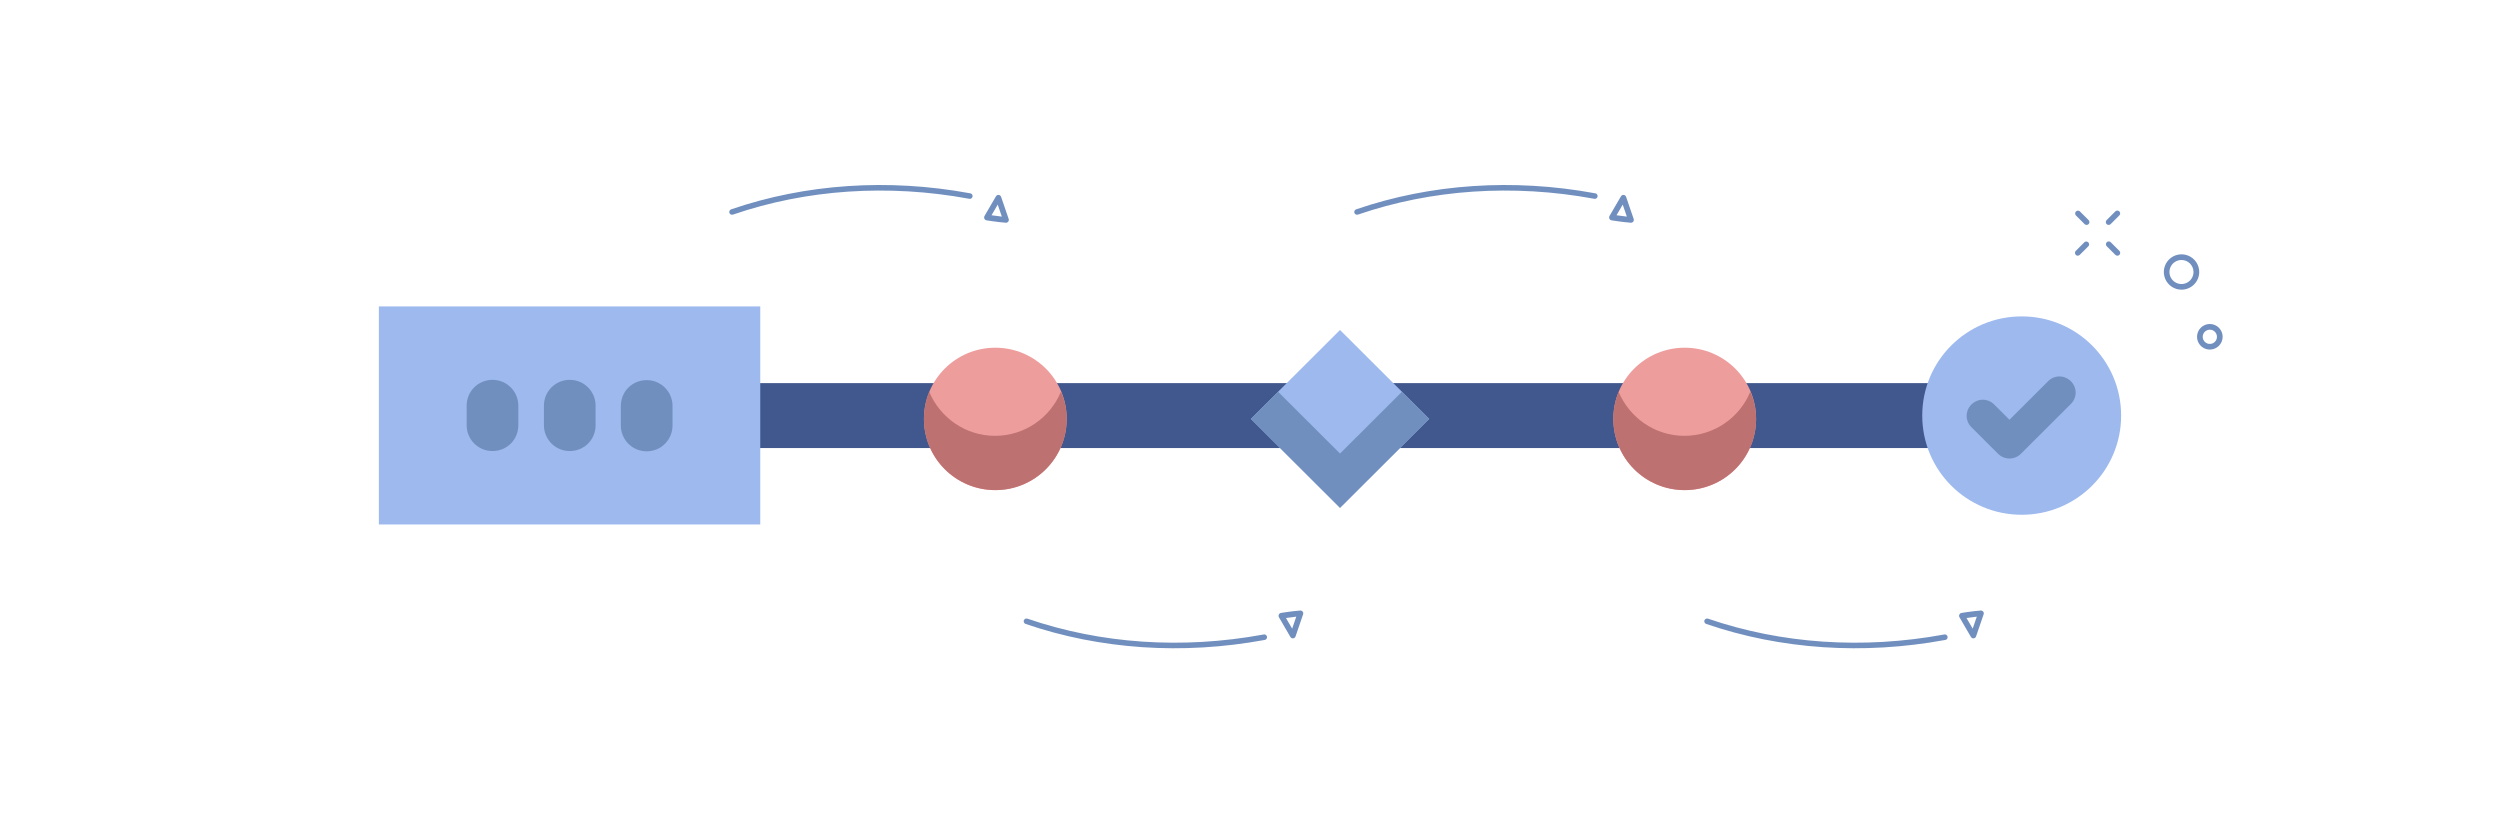 <svg width="385" height="128" viewBox="0 0 385 128" fill="none" xmlns="http://www.w3.org/2000/svg">
<path d="M385 0H0V128H385V0Z"/>
<path d="M108.011 64H308.767" stroke="#40588D" stroke-width="10" stroke-miterlimit="10"/>
<path d="M326.653 64C326.653 72.448 319.809 79.275 311.339 79.275C302.869 79.275 296.024 72.448 296.024 64C296.024 55.552 302.869 48.725 311.339 48.725C319.809 48.725 326.653 55.552 326.653 64Z" fill="#9DB9EE"/>
<path d="M315.407 58.709L309.461 64.64L307.108 62.293C306.124 61.312 304.584 61.312 303.6 62.293C302.616 63.275 302.616 64.811 303.6 65.792L307.707 69.888C308.177 70.357 308.819 70.613 309.461 70.613C310.102 70.613 310.744 70.357 311.215 69.888L318.914 62.208C319.898 61.227 319.898 59.691 318.914 58.709C317.931 57.728 316.348 57.728 315.407 58.709Z" fill="#718FBE"/>
<path d="M164.273 64.512C164.273 70.571 159.353 75.477 153.279 75.477C147.205 75.477 142.285 70.571 142.285 64.512C142.285 58.453 147.205 53.547 153.279 53.547C159.353 53.547 164.273 58.453 164.273 64.512Z" fill="#EE9D9D"/>
<path d="M270.439 64.512C270.439 70.571 265.52 75.477 259.445 75.477C253.371 75.477 248.451 70.571 248.451 64.512C248.451 58.453 253.371 53.547 259.445 53.547C265.52 53.547 270.439 58.453 270.439 64.512Z" fill="#EE9D9D"/>
<path d="M206.363 50.816L220.094 64.512L206.363 78.208L192.631 64.512L206.363 50.816Z" fill="#9DB9EE"/>
<path d="M164.273 64.512C164.273 70.571 159.353 75.477 153.279 75.477C147.205 75.477 142.285 70.571 142.285 64.512C142.285 63.019 142.585 61.611 143.098 60.331C144.766 64.299 148.659 67.115 153.236 67.115C157.813 67.115 161.749 64.299 163.375 60.331C163.973 61.611 164.273 63.019 164.273 64.512Z" fill="#BE7171"/>
<path d="M270.439 64.512C270.439 70.571 265.52 75.477 259.445 75.477C253.371 75.477 248.451 70.571 248.451 64.512C248.451 63.019 248.751 61.611 249.264 60.331C250.932 64.299 254.825 67.115 259.402 67.115C263.98 67.115 267.915 64.299 269.541 60.331C270.139 61.611 270.439 63.019 270.439 64.512Z" fill="#BE7171"/>
<path d="M220.094 64.512L206.363 78.208L192.631 64.512L196.823 60.331L206.363 69.845L215.902 60.331L220.094 64.512Z" fill="#718FBE"/>
<path d="M58.347 47.189H117.081V80.768H58.347V47.189Z" fill="#9DB9EE"/>
<path d="M103.568 65.536V62.507C103.568 60.331 101.814 58.539 99.59 58.539C97.365 58.539 95.611 60.288 95.611 62.507V65.536C95.611 67.712 97.365 69.504 99.59 69.504C101.814 69.504 103.568 67.712 103.568 65.536Z" fill="#718FBE"/>
<path d="M83.764 62.464V65.493C83.764 67.669 85.518 69.461 87.742 69.461C89.966 69.461 91.72 67.712 91.72 65.493V62.464C91.72 60.288 89.966 58.496 87.742 58.496C85.518 58.496 83.764 60.288 83.764 62.464Z" fill="#718FBE"/>
<path d="M71.864 62.464V65.493C71.864 67.669 73.618 69.461 75.843 69.461C78.067 69.461 79.821 67.712 79.821 65.493V62.464C79.821 60.288 78.067 58.496 75.843 58.496C73.618 58.496 71.864 60.288 71.864 62.464Z" fill="#718FBE"/>
<path d="M112.308 32.717C112.294 32.615 112.315 32.512 112.368 32.424C112.421 32.337 112.502 32.27 112.599 32.236C124.065 28.306 136.772 27.449 149.347 29.757C149.411 29.758 149.474 29.772 149.532 29.799C149.591 29.827 149.642 29.867 149.683 29.916C149.723 29.966 149.753 30.024 149.769 30.086C149.784 30.148 149.787 30.213 149.774 30.276C149.762 30.339 149.736 30.399 149.698 30.451C149.66 30.503 149.612 30.545 149.556 30.576C149.499 30.607 149.437 30.625 149.372 30.629C149.308 30.633 149.244 30.623 149.185 30.599C136.756 28.317 124.204 29.163 112.882 33.047C112.828 33.066 112.77 33.075 112.712 33.071C112.655 33.068 112.598 33.053 112.546 33.028C112.494 33.003 112.448 32.968 112.41 32.924C112.372 32.881 112.343 32.83 112.325 32.776C112.317 32.757 112.312 32.737 112.308 32.717Z" fill="#718FBE"/>
<path d="M151.558 33.545C151.544 33.446 151.565 33.344 151.616 33.258L153.374 30.238C153.415 30.164 153.477 30.104 153.552 30.064C153.628 30.025 153.713 30.009 153.798 30.017C153.883 30.025 153.963 30.058 154.029 30.112C154.096 30.165 154.145 30.237 154.171 30.318L155.334 33.713C155.36 33.782 155.368 33.858 155.356 33.931C155.344 34.005 155.313 34.074 155.267 34.132C155.222 34.19 155.163 34.235 155.096 34.265C155.029 34.294 154.956 34.306 154.883 34.3C153.41 34.188 151.963 33.925 151.919 33.931C151.85 33.919 151.785 33.89 151.729 33.848C151.674 33.805 151.629 33.749 151.6 33.686C151.578 33.641 151.564 33.594 151.558 33.545ZM153.649 31.512L152.696 33.148C153.114 33.211 153.67 33.291 154.282 33.357L153.649 31.512Z" fill="#718FBE"/>
<path d="M208.558 32.717C208.544 32.615 208.565 32.512 208.618 32.424C208.671 32.337 208.752 32.27 208.849 32.236C220.315 28.306 233.022 27.449 245.597 29.757C245.661 29.758 245.725 29.772 245.783 29.799C245.841 29.827 245.892 29.867 245.933 29.916C245.974 29.966 246.003 30.024 246.019 30.086C246.035 30.148 246.037 30.213 246.024 30.276C246.012 30.339 245.986 30.399 245.949 30.451C245.911 30.503 245.862 30.545 245.806 30.576C245.749 30.607 245.687 30.625 245.623 30.629C245.559 30.633 245.494 30.623 245.435 30.599C233.007 28.317 220.454 29.163 209.132 33.047C209.078 33.066 209.02 33.075 208.962 33.071C208.905 33.068 208.848 33.053 208.796 33.028C208.744 33.003 208.698 32.968 208.66 32.924C208.622 32.881 208.593 32.83 208.575 32.776C208.567 32.757 208.562 32.737 208.558 32.717Z" fill="#718FBE"/>
<path d="M247.808 33.545C247.794 33.446 247.815 33.344 247.866 33.258L249.624 30.238C249.665 30.164 249.727 30.104 249.803 30.064C249.878 30.025 249.963 30.009 250.048 30.017C250.133 30.025 250.213 30.058 250.279 30.112C250.346 30.165 250.395 30.237 250.421 30.318L251.584 33.713C251.61 33.782 251.617 33.858 251.605 33.931C251.594 34.005 251.563 34.074 251.516 34.132C251.472 34.19 251.413 34.235 251.346 34.265C251.279 34.294 251.206 34.306 251.133 34.3C249.66 34.188 248.213 33.925 248.169 33.931C248.1 33.919 248.035 33.89 247.979 33.848C247.924 33.805 247.879 33.749 247.85 33.686C247.828 33.641 247.814 33.594 247.808 33.545ZM249.899 31.512L248.946 33.148C249.364 33.211 249.92 33.291 250.532 33.357L249.899 31.512Z" fill="#718FBE"/>
<path d="M157.653 95.605C157.638 95.707 157.659 95.81 157.712 95.898C157.765 95.986 157.847 96.052 157.943 96.087C169.41 100.017 182.117 100.874 194.692 98.565C194.756 98.565 194.819 98.55 194.877 98.523C194.936 98.495 194.987 98.456 195.028 98.406C195.068 98.356 195.098 98.298 195.114 98.236C195.129 98.174 195.132 98.109 195.119 98.046C195.107 97.983 195.081 97.923 195.043 97.872C195.005 97.82 194.957 97.777 194.901 97.746C194.844 97.715 194.782 97.697 194.717 97.693C194.653 97.689 194.589 97.699 194.53 97.723C182.101 100.005 169.549 99.159 158.227 95.275C158.172 95.256 158.115 95.248 158.057 95.251C157.999 95.254 157.943 95.269 157.891 95.294C157.839 95.32 157.793 95.355 157.755 95.398C157.717 95.442 157.688 95.492 157.67 95.547C157.662 95.566 157.656 95.585 157.653 95.605Z" fill="#718FBE"/>
<path d="M196.901 94.777C196.888 94.877 196.909 94.978 196.96 95.064L198.717 98.084C198.759 98.158 198.821 98.219 198.896 98.258C198.972 98.297 199.057 98.314 199.142 98.305C199.226 98.297 199.307 98.264 199.373 98.21C199.439 98.157 199.488 98.085 199.515 98.004L200.677 94.609C200.703 94.54 200.711 94.464 200.699 94.391C200.688 94.318 200.657 94.249 200.61 94.191C200.565 94.133 200.507 94.087 200.44 94.057C200.373 94.028 200.3 94.016 200.227 94.022C198.754 94.134 197.307 94.397 197.263 94.391C197.194 94.403 197.129 94.432 197.073 94.475C197.017 94.517 196.973 94.573 196.943 94.637C196.922 94.681 196.908 94.728 196.901 94.777ZM198.993 96.81L198.039 95.174C198.458 95.111 199.014 95.032 199.625 94.965L198.993 96.81Z" fill="#718FBE"/>
<path d="M262.463 95.605C262.448 95.707 262.469 95.81 262.522 95.898C262.575 95.986 262.657 96.052 262.753 96.087C274.22 100.017 286.926 100.874 299.501 98.565C299.565 98.565 299.629 98.55 299.687 98.523C299.745 98.495 299.796 98.456 299.837 98.406C299.878 98.356 299.907 98.298 299.923 98.236C299.939 98.174 299.941 98.109 299.928 98.046C299.917 97.983 299.89 97.923 299.853 97.872C299.815 97.82 299.766 97.777 299.71 97.746C299.653 97.715 299.591 97.697 299.527 97.693C299.463 97.689 299.398 97.699 299.339 97.723C286.911 100.005 274.358 99.159 263.036 95.275C262.982 95.256 262.924 95.248 262.866 95.251C262.809 95.254 262.753 95.269 262.701 95.294C262.649 95.32 262.602 95.355 262.564 95.398C262.527 95.442 262.498 95.492 262.48 95.547C262.471 95.566 262.466 95.585 262.463 95.605Z" fill="#718FBE"/>
<path d="M301.703 94.777C301.69 94.877 301.71 94.978 301.762 95.064L303.519 98.084C303.561 98.158 303.623 98.219 303.698 98.258C303.774 98.297 303.859 98.314 303.943 98.305C304.028 98.297 304.109 98.264 304.175 98.21C304.241 98.157 304.29 98.085 304.316 98.004L305.479 94.609C305.505 94.54 305.513 94.464 305.501 94.391C305.489 94.318 305.459 94.249 305.412 94.191C305.367 94.133 305.309 94.087 305.242 94.057C305.175 94.028 305.101 94.016 305.029 94.022C303.555 94.134 302.109 94.397 302.065 94.391C301.996 94.403 301.931 94.432 301.875 94.475C301.819 94.517 301.775 94.573 301.745 94.637C301.724 94.681 301.71 94.728 301.703 94.777ZM303.795 96.81L302.841 95.174C303.26 95.111 303.816 95.032 304.427 94.965L303.795 96.81Z" fill="#718FBE"/>
<path d="M321.336 34.639C321.221 34.639 321.109 34.594 321.026 34.514L319.674 33.159C319.604 33.075 319.567 32.968 319.572 32.859C319.576 32.75 319.622 32.646 319.699 32.568C319.776 32.491 319.88 32.445 319.989 32.44C320.098 32.435 320.206 32.471 320.29 32.541L321.645 33.895C321.728 33.977 321.773 34.089 321.773 34.204C321.773 34.32 321.728 34.431 321.645 34.514C321.562 34.594 321.452 34.639 321.336 34.639Z" fill="#718FBE"/>
<path d="M326.076 39.38C325.96 39.378 325.849 39.332 325.766 39.251L324.414 37.897C324.343 37.813 324.307 37.706 324.311 37.596C324.316 37.487 324.361 37.383 324.438 37.306C324.515 37.228 324.618 37.182 324.728 37.177C324.838 37.172 324.945 37.208 325.029 37.278L326.385 38.633C326.467 38.715 326.513 38.826 326.513 38.942C326.513 39.058 326.467 39.169 326.385 39.251C326.303 39.333 326.191 39.379 326.076 39.38Z" fill="#718FBE"/>
<path d="M319.98 39.38C319.894 39.379 319.809 39.352 319.738 39.304C319.667 39.256 319.611 39.188 319.578 39.108C319.546 39.028 319.537 38.94 319.555 38.856C319.572 38.771 319.613 38.694 319.674 38.633L321.026 37.278C321.111 37.215 321.216 37.185 321.322 37.193C321.427 37.201 321.526 37.247 321.6 37.323C321.674 37.398 321.719 37.498 321.725 37.603C321.731 37.709 321.699 37.813 321.635 37.897L320.279 39.251C320.2 39.331 320.092 39.377 319.98 39.38Z" fill="#718FBE"/>
<path d="M324.73 34.639C324.673 34.639 324.616 34.628 324.563 34.607C324.51 34.586 324.462 34.554 324.421 34.514C324.339 34.432 324.293 34.32 324.293 34.205C324.293 34.089 324.339 33.977 324.421 33.895L325.773 32.541C325.857 32.465 325.966 32.424 326.079 32.427C326.191 32.429 326.299 32.475 326.378 32.555C326.458 32.634 326.504 32.742 326.506 32.854C326.509 32.967 326.468 33.076 326.392 33.159L325.036 34.514C324.996 34.553 324.948 34.585 324.896 34.607C324.843 34.628 324.787 34.639 324.73 34.639Z" fill="#718FBE"/>
<path d="M335.95 44.61C335.412 44.609 334.885 44.449 334.437 44.149C333.989 43.85 333.641 43.424 333.435 42.927C333.229 42.429 333.176 41.882 333.281 41.354C333.387 40.826 333.647 40.341 334.028 39.961C334.409 39.58 334.895 39.321 335.424 39.216C335.952 39.111 336.5 39.166 336.998 39.372C337.495 39.578 337.921 39.927 338.221 40.375C338.52 40.822 338.68 41.349 338.68 41.887C338.679 42.61 338.391 43.302 337.879 43.813C337.367 44.323 336.674 44.61 335.95 44.61ZM335.95 40.039C335.584 40.039 335.225 40.147 334.92 40.35C334.614 40.553 334.377 40.842 334.236 41.181C334.095 41.519 334.058 41.892 334.13 42.251C334.201 42.61 334.377 42.941 334.637 43.2C334.896 43.459 335.227 43.635 335.586 43.706C335.946 43.778 336.319 43.741 336.658 43.6C336.997 43.46 337.286 43.222 337.489 42.917C337.693 42.612 337.801 42.254 337.8 41.887C337.799 41.397 337.604 40.928 337.257 40.582C336.911 40.235 336.441 40.04 335.95 40.039Z" fill="#718FBE"/>
<path d="M340.318 53.835C339.928 53.836 339.547 53.721 339.222 53.504C338.898 53.288 338.644 52.981 338.495 52.622C338.345 52.262 338.306 51.866 338.381 51.483C338.457 51.101 338.644 50.75 338.92 50.474C339.195 50.199 339.546 50.011 339.929 49.934C340.311 49.858 340.708 49.897 341.068 50.046C341.429 50.195 341.737 50.447 341.953 50.771C342.17 51.095 342.286 51.476 342.286 51.866C342.286 52.387 342.079 52.888 341.71 53.257C341.341 53.626 340.84 53.834 340.318 53.835ZM340.318 50.775C340.101 50.774 339.889 50.838 339.709 50.958C339.528 51.078 339.387 51.249 339.304 51.449C339.221 51.649 339.198 51.869 339.241 52.081C339.283 52.294 339.387 52.489 339.54 52.643C339.694 52.796 339.889 52.9 340.102 52.942C340.315 52.984 340.535 52.962 340.735 52.879C340.935 52.796 341.106 52.655 341.227 52.474C341.347 52.294 341.411 52.082 341.41 51.866C341.41 51.576 341.295 51.298 341.09 51.093C340.886 50.888 340.608 50.773 340.318 50.772V50.775Z" fill="#718FBE"/>
</svg>
